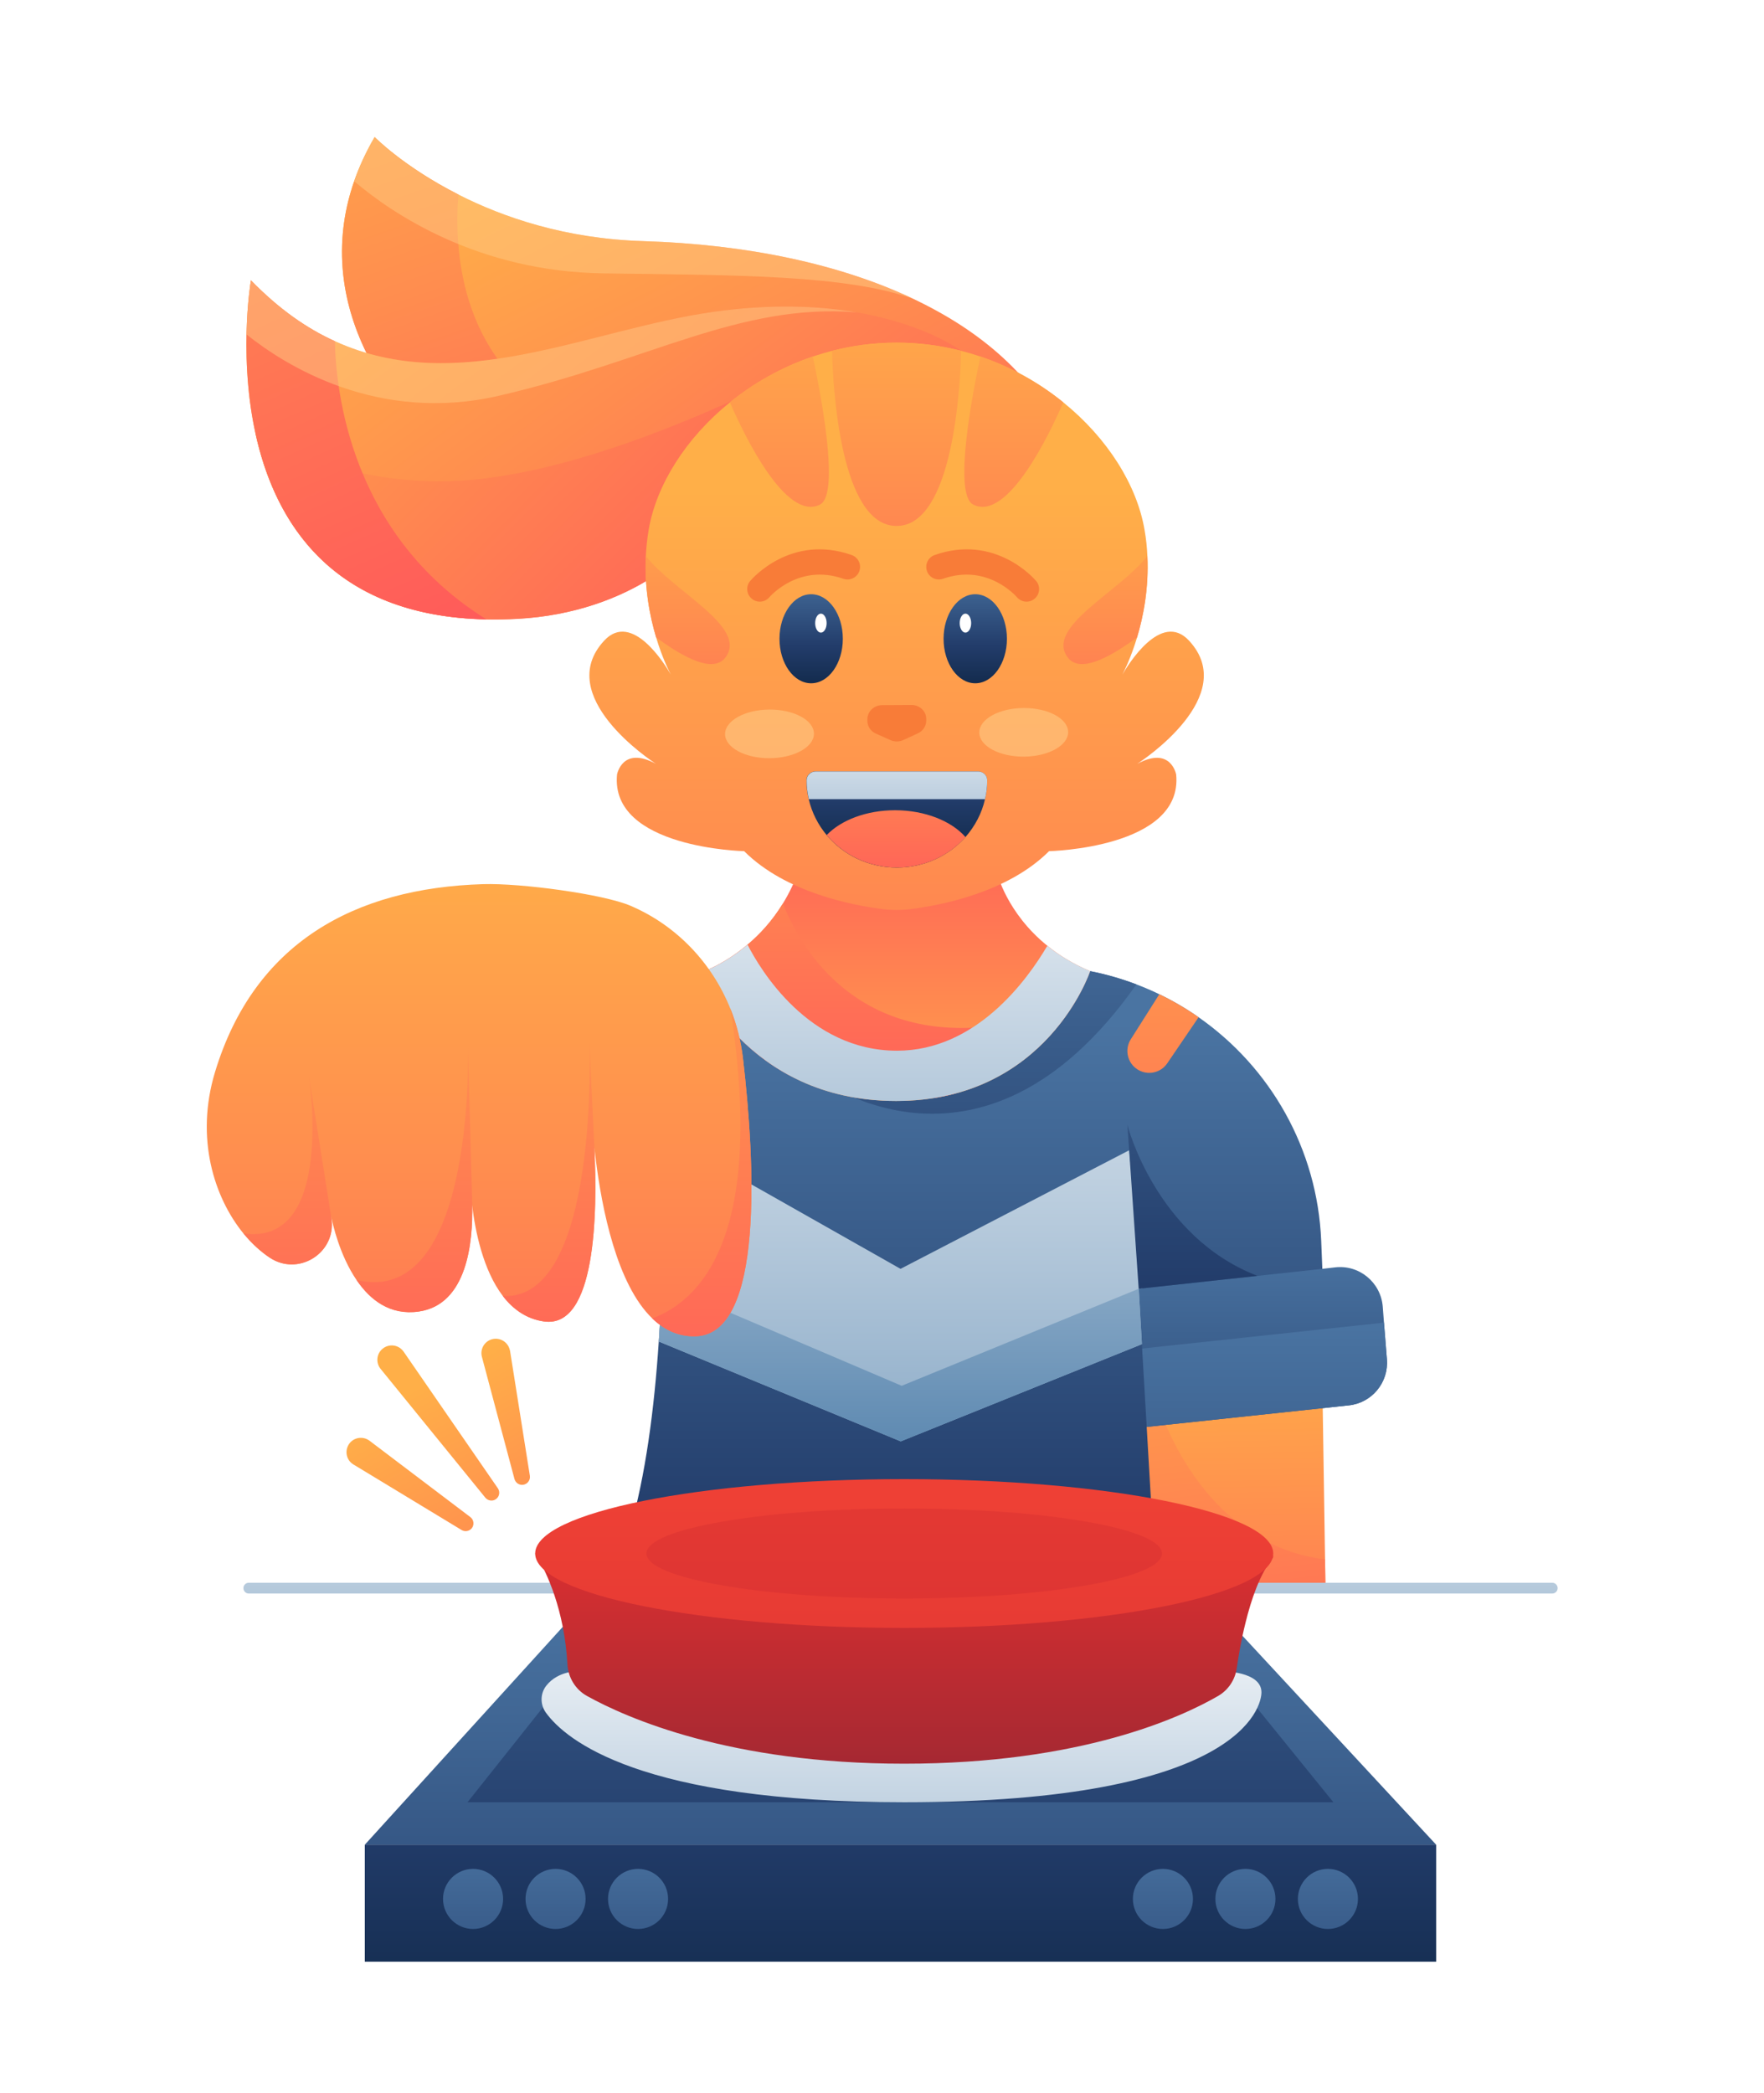 <svg width="3165" height="3755" viewBox="0 0 3165 3755" fill="none" xmlns="http://www.w3.org/2000/svg">
<g filter="url(#filter0_d_204_403)">
<path d="M2378.16 2844.24H1992.1L1929.11 2497.4L1997.98 2493.87L2372.57 2474.93L2377.42 2792.85L2378.16 2844.24Z" fill="url(#paint0_linear_204_403)"/>
<path d="M2378.16 2844.24H1992.1L1929.11 2497.25L1997.98 2493.73L2077.42 2512.52C2077.42 2512.52 2149.52 2764.65 2377.42 2792.7L2378.16 2844.24Z" fill="url(#paint1_linear_204_403)"/>
<path d="M2419.86 2516.34L2033.95 2557.46L1991.96 2432.35L1949.96 2307.09L2284.32 2183.89L2372.43 2271.41L2395.34 2268.76C2438.65 2263.62 2477.42 2295.64 2480.95 2339.1L2483.15 2368.03L2488.43 2433.96C2491.66 2475.37 2461.27 2512.08 2419.86 2516.34Z" fill="url(#paint2_linear_204_403)"/>
<path d="M2419.86 2516.34L2033.95 2557.46L1991.96 2432.35C1993.72 2424.56 1994.75 2420.01 1994.75 2420.01C1997.83 2420.01 2319.42 2385.5 2483.15 2367.88L2488.44 2433.81C2491.67 2475.37 2461.27 2512.08 2419.86 2516.34Z" fill="url(#paint3_linear_204_403)"/>
<path d="M2049.67 2306.35L2043.06 2307.09L2048.78 2406.5L2068.17 2739.4H1130.13C1158.18 2642.77 1173.89 2523.24 1181.97 2401.8C1190.63 2271.11 1190.48 2138.22 1187.55 2028.97C1183.44 1882.42 1174.33 1778.16 1174.33 1778.16L1247.75 1743.5L1765.96 1738.95L1956.13 1737.34C1984.76 1743.06 2012.51 1750.99 2039.09 1761.12C2053.04 1766.41 2066.85 1772.28 2080.06 1778.75C2104.73 1790.64 2128.37 1804.44 2150.55 1820.01C2279.33 1909.88 2363.76 2056.43 2370.52 2221.04L2372.57 2271.41L2256.13 2284.03L2049.67 2306.35Z" fill="url(#paint4_linear_204_403)"/>
<path d="M2038.95 1761.12C1755.83 2162.89 1455.39 1920.89 1455.39 1920.89L1765.96 1738.95L1956.13 1737.34C1984.61 1742.92 2012.37 1750.99 2038.95 1761.12Z" fill="url(#paint5_linear_204_403)"/>
<path d="M2043.06 2307.09L2048.79 2406.5L1616.04 2580.95L1181.97 2401.8C1184.32 2367.15 1185.93 2332.2 1187.11 2297.69C1190.34 2202.24 1189.75 2109.14 1187.55 2028.97L1615.74 2271.41L2026.03 2058.63L2049.67 2306.36L2043.06 2307.09Z" fill="url(#paint6_linear_204_403)"/>
<path d="M2048.93 2406.5L1616.18 2580.95L1182.11 2401.8C1184.46 2367.15 1186.08 2332.2 1187.25 2297.69L1617.8 2481.24L2043.2 2307.09L2048.93 2406.5Z" fill="url(#paint7_linear_204_403)"/>
<path d="M2784.91 2853.94H446.428C441.142 2853.94 436.736 2849.68 436.736 2844.24C436.736 2838.81 440.995 2834.55 446.428 2834.55H2785.06C2790.34 2834.55 2794.75 2838.81 2794.75 2844.24C2794.75 2849.68 2790.34 2853.94 2784.91 2853.94Z" fill="url(#paint8_linear_204_403)"/>
<path d="M1955.98 1737.34C1955.98 1737.34 1899.59 1907.23 1714.42 1956.87C1701.94 1960.24 1689.02 1963.03 1675.36 1965.09C1654.36 1968.47 1631.9 1970.23 1607.81 1970.23C1529.11 1970.23 1465.67 1951.14 1415.45 1923.83C1292.69 1857.6 1247.75 1743.5 1247.75 1743.5C1247.75 1743.5 1292.98 1730.58 1341.29 1689.76C1363.17 1671.4 1385.64 1647.17 1404.73 1615.9C1415.6 1598.13 1425.43 1578.16 1433.51 1555.54L1789.17 1561.86C1789.17 1561.86 1806.35 1632.93 1879.03 1691.67C1899.74 1708.55 1925.14 1724.41 1955.98 1737.34Z" fill="url(#paint9_linear_204_403)"/>
<path d="M1771.25 1836.9L1714.42 1956.72C1701.94 1960.1 1689.02 1962.89 1675.36 1964.94L1415.45 1923.83C1292.69 1857.6 1247.75 1743.5 1247.75 1743.5C1247.75 1743.5 1292.98 1730.58 1341.29 1689.76C1363.17 1671.4 1385.64 1647.18 1404.73 1615.9C1431.16 1683.74 1524.99 1861.86 1771.25 1836.9Z" fill="url(#paint10_linear_204_403)"/>
<path d="M2576.83 3304.6H654.506L1009.87 2913.55L1089.16 2913.41L2134.1 2909.59L2210.31 2909.29L2576.83 3304.6Z" fill="url(#paint11_linear_204_403)"/>
<path d="M2392.4 3228.39H838.795L1089.16 2913.41L2134.1 2909.59L2392.4 3228.39Z" fill="url(#paint12_linear_204_403)"/>
<path d="M1037.77 2993.29C1037.77 2993.29 1001.79 2991.97 980.351 3018.99C969.044 3033.23 968.897 3053.2 979.617 3067.88C1015.01 3116.49 1148.05 3228.38 1622.2 3228.38C2227.64 3228.38 2263.32 3056.28 2263.32 3031.17C2263.32 2993.43 2194.01 2993.43 2194.01 2993.43L1037.77 2993.29Z" fill="url(#paint13_linear_204_403)"/>
<path d="M2282.85 2791.08C2260.83 2818.84 2245.26 2863.48 2234.83 2905.92C2227.05 2936.9 2222.06 2966.71 2218.98 2987.85C2216.04 3008.71 2203.85 3027.06 2185.64 3037.63C2119.42 3075.96 1939.39 3159.22 1622.2 3159.22C1310.01 3159.22 1124.7 3077.43 1053.04 3037.63C1032.33 3026.03 1019.41 3004.59 1018.09 2980.95C1016.77 2956.43 1013.68 2933.96 1009.72 2913.7C993.273 2829.7 960.086 2782.27 960.086 2782.27C960.086 2782.27 2335.42 2725.3 2282.85 2791.08Z" fill="url(#paint14_linear_204_403)"/>
<path d="M1622.35 2915.61C1988.03 2915.61 2284.47 2855.85 2284.47 2782.13C2284.47 2708.41 1988.03 2648.65 1622.35 2648.65C1256.67 2648.65 960.232 2708.41 960.232 2782.13C960.232 2855.85 1256.67 2915.61 1622.35 2915.61Z" fill="url(#paint15_linear_204_403)"/>
<path d="M1622.35 2862.89C1877.81 2862.89 2084.91 2826.73 2084.91 2782.13C2084.91 2737.52 1877.81 2701.36 1622.35 2701.36C1366.89 2701.36 1159.79 2737.52 1159.79 2782.13C1159.79 2826.73 1366.89 2862.89 1622.35 2862.89Z" fill="url(#paint16_linear_204_403)"/>
<path d="M2576.83 3304.6H654.506V3514.43H2576.83V3304.6Z" fill="url(#paint17_linear_204_403)"/>
<path d="M848.778 3455.7C878.542 3455.7 902.67 3431.57 902.67 3401.81C902.67 3372.04 878.542 3347.92 848.778 3347.92C819.015 3347.92 794.887 3372.04 794.887 3401.81C794.887 3431.57 819.015 3455.7 848.778 3455.7Z" fill="url(#paint18_linear_204_403)"/>
<path d="M996.796 3455.7C1026.56 3455.7 1050.69 3431.57 1050.69 3401.81C1050.69 3372.04 1026.56 3347.92 996.796 3347.92C967.032 3347.92 942.904 3372.04 942.904 3401.81C942.904 3431.57 967.032 3455.7 996.796 3455.7Z" fill="url(#paint19_linear_204_403)"/>
<path d="M1144.82 3455.7C1174.58 3455.7 1198.71 3431.57 1198.71 3401.81C1198.71 3372.04 1174.58 3347.92 1144.82 3347.92C1115.05 3347.92 1090.92 3372.04 1090.92 3401.81C1090.92 3431.57 1115.05 3455.7 1144.82 3455.7Z" fill="url(#paint20_linear_204_403)"/>
<path d="M2086.52 3455.7C2116.29 3455.7 2140.41 3431.57 2140.41 3401.81C2140.41 3372.04 2116.29 3347.92 2086.52 3347.92C2056.76 3347.92 2032.63 3372.04 2032.63 3401.81C2032.63 3431.57 2056.76 3455.7 2086.52 3455.7Z" fill="url(#paint21_linear_204_403)"/>
<path d="M2234.54 3455.7C2264.3 3455.7 2288.43 3431.57 2288.43 3401.81C2288.43 3372.04 2264.3 3347.92 2234.54 3347.92C2204.78 3347.92 2180.65 3372.04 2180.65 3401.81C2180.65 3431.57 2204.78 3455.7 2234.54 3455.7Z" fill="url(#paint22_linear_204_403)"/>
<path d="M2382.56 3455.7C2412.32 3455.7 2436.45 3431.57 2436.45 3401.81C2436.45 3372.04 2412.32 3347.92 2382.56 3347.92C2352.8 3347.92 2328.67 3372.04 2328.67 3401.81C2328.67 3431.57 2352.8 3455.7 2382.56 3455.7Z" fill="url(#paint23_linear_204_403)"/>
<path d="M886.667 931.899L784.757 804.145L729.397 734.688C729.397 734.688 553.332 555.833 635.417 320.149C644.375 294.451 656.416 268.019 672.128 241C672.128 241 724.258 294.451 822.349 344.084C902.966 385.053 1014.57 423.38 1153.77 427.638C1340.71 433.365 1506.79 468.901 1637.48 530.575C1668.46 545.26 1697.68 561.413 1724.56 578.887C1833.81 650.253 1906.94 745.114 1931.46 859.945C1987.11 1122.21 886.667 931.899 886.667 931.899Z" fill="url(#paint24_linear_204_403)"/>
<path d="M1006.64 737.331L784.757 803.998L729.397 734.688C729.397 734.688 512.656 514.57 672.275 241C672.275 241 724.404 294.304 822.496 344.084C815.007 433.512 820.881 637.771 1006.64 737.331Z" fill="url(#paint25_linear_204_403)"/>
<path d="M1724.55 624.556L1379.77 844.674L1276.98 910.313C1260.38 978.595 1131.01 1094.16 928.663 1105.17C909.28 1106.2 890.63 1106.5 872.716 1106.2C594.888 1100.62 492.684 930.578 458.176 771.693C444.079 707.082 441.289 644.086 442.317 595.04C443.492 536.89 450.247 497.977 450.247 497.977C500.027 549.225 550.247 584.321 600.908 607.228C823.082 708.11 1053.19 586.964 1279.18 554.658C1383.58 539.827 1469.34 543.792 1536.89 555.392C1662.59 576.978 1724.55 624.556 1724.55 624.556Z" fill="url(#paint26_linear_204_403)"/>
<path d="M1472.87 634.836L1379.77 844.822L1276.98 910.461C1260.38 978.743 1131.01 1094.31 928.664 1105.32C909.281 1106.35 890.632 1106.64 872.717 1106.35C594.889 1100.62 492.686 930.579 458.178 771.694C532.627 813.838 675.359 874.338 858.767 854.661C1132.92 825.439 1472.87 634.836 1472.87 634.836Z" fill="url(#paint27_linear_204_403)"/>
<path d="M872.716 1106.2C347.603 1095.63 450.247 497.977 450.247 497.977C500.027 549.225 550.248 584.321 600.909 607.228C602.377 692.838 627.781 953.926 872.716 1106.2Z" fill="url(#paint28_linear_204_403)"/>
<path opacity="0.5" d="M1536.89 555.392C1326.9 538.505 1163.32 643.205 895.182 705.026C678.294 755.1 512.654 651.281 442.316 595.04C443.491 536.89 450.246 497.977 450.246 497.977C500.026 549.225 550.246 584.321 600.907 607.228C823.082 708.11 1053.19 586.964 1279.18 554.658C1383.58 539.827 1469.49 543.792 1536.89 555.392Z" fill="#FFCA83"/>
<path d="M2040.27 1365.53C2049.23 1359.8 2225.44 1243.65 2133.37 1144.38C2083 1090.05 2023.09 1189.17 2013.84 1205.18C2017.51 1198.13 2029.4 1174.19 2040.12 1138.66C2051.43 1100.92 2061.42 1050.11 2058.63 992.546C2058.04 977.421 2056.42 961.855 2053.63 945.996C2039.98 865.086 1986.82 780.797 1907.82 716.92C1865.09 682.265 1814.87 653.631 1759.07 634.688C1747.76 630.87 1736.3 627.493 1724.56 624.409C1687.7 615.011 1648.93 609.725 1608.7 609.725C1568.46 609.725 1529.7 615.011 1492.84 624.409C1481.09 627.493 1469.64 630.87 1458.33 634.688C1402.68 653.631 1352.31 682.265 1309.58 716.92C1230.58 780.797 1177.42 865.086 1163.76 945.996C1161.12 961.855 1159.5 977.421 1158.77 992.546C1155.98 1050.11 1165.96 1100.92 1177.27 1138.66C1187.84 1174.19 1199.88 1198.13 1203.56 1205.18C1194.45 1189.17 1134.39 1090.05 1084.03 1144.38C991.954 1243.65 1168.17 1359.8 1177.12 1365.53C1116.48 1332.34 1107.08 1384.62 1107.08 1384.62C1094.45 1516.92 1335.13 1522.06 1335.13 1522.06C1410.02 1596.95 1531.6 1619.57 1583.73 1626.03C1600.33 1628.08 1617.07 1628.08 1633.66 1626.03C1685.79 1619.57 1807.38 1596.95 1882.27 1522.06C1882.27 1522.06 2122.94 1516.78 2110.31 1384.62C2110.31 1384.62 2100.92 1332.49 2040.27 1365.53Z" fill="url(#paint29_linear_204_403)"/>
<path d="M1302.23 1173.75C1276.98 1209.29 1208.4 1160.98 1177.27 1138.66C1165.96 1100.92 1155.98 1050.11 1158.77 992.546C1209.28 1057.16 1341.15 1119.27 1302.23 1173.75Z" fill="url(#paint30_linear_204_403)"/>
<path d="M1471.4 900.181C1410.16 931.458 1335.42 776.245 1309.58 716.92C1352.31 682.265 1402.53 653.63 1458.33 634.688C1470.52 691.075 1508.4 881.238 1471.4 900.181Z" fill="url(#paint31_linear_204_403)"/>
<path d="M1915.16 1173.75C1940.42 1209.29 2008.99 1160.98 2040.12 1138.66C2051.43 1100.92 2061.41 1050.11 2058.62 992.546C2008.11 1057.16 1876.24 1119.27 1915.16 1173.75Z" fill="url(#paint32_linear_204_403)"/>
<path d="M1608.7 609.872C1568.46 609.872 1529.7 615.158 1492.84 624.556C1494.45 688.287 1507.38 938.655 1608.7 938.655C1710.02 938.655 1722.94 688.287 1724.56 624.556C1687.7 615.158 1648.93 609.872 1608.7 609.872Z" fill="url(#paint33_linear_204_403)"/>
<path d="M1746 900.181C1807.23 931.458 1881.97 776.245 1907.82 716.92C1865.09 682.265 1814.87 653.63 1759.07 634.688C1746.88 691.075 1708.99 881.238 1746 900.181Z" fill="url(#paint34_linear_204_403)"/>
<path d="M1635.28 1259.8L1608.99 1259.95L1582.71 1260.09C1568.02 1260.24 1556.13 1271.55 1556.27 1285.5V1288.58C1556.27 1298.27 1562.3 1307.08 1571.55 1311.2L1597.98 1322.94C1605.17 1326.03 1613.4 1326.03 1620.45 1322.8L1646.73 1310.76C1655.98 1306.5 1661.86 1297.69 1661.86 1287.85V1284.76C1661.86 1270.81 1649.96 1259.65 1635.28 1259.8Z" fill="#F87C38"/>
<g opacity="0.6">
<path d="M1380.92 1355.27C1424.96 1355.01 1460.54 1335.27 1460.4 1311.18C1460.26 1287.1 1424.44 1267.78 1380.41 1268.04C1336.37 1268.3 1300.79 1288.04 1300.93 1312.13C1301.07 1336.22 1336.89 1355.53 1380.92 1355.27Z" fill="#FFCA83"/>
<path d="M1837.03 1352.48C1881.06 1352.22 1916.65 1332.48 1916.5 1308.39C1916.36 1284.31 1880.55 1264.99 1836.51 1265.25C1792.47 1265.51 1756.89 1285.25 1757.03 1309.34C1757.18 1333.43 1792.99 1352.74 1837.03 1352.48Z" fill="#FFCA83"/>
</g>
<path d="M1755.1 1379.19C1764.06 1379.19 1771.25 1386.24 1771.25 1394.9C1771.25 1406.65 1769.93 1417.95 1767.29 1428.82C1761.56 1454.37 1749.08 1477.57 1732.19 1496.81C1702.38 1530.29 1658.48 1551.43 1609.14 1551.43C1558.33 1551.43 1512.81 1528.82 1483.14 1493.14C1467.73 1474.64 1456.57 1452.76 1450.99 1428.67C1448.34 1417.81 1447.02 1406.35 1447.02 1394.75C1447.02 1386.09 1454.22 1379.04 1463.17 1379.04H1755.1V1379.19Z" fill="url(#paint35_linear_204_403)"/>
<path d="M1755.1 1379.19C1764.06 1379.19 1771.25 1386.24 1771.25 1394.9C1771.25 1406.65 1769.93 1417.95 1767.29 1428.82H1451.28C1448.64 1417.95 1447.31 1406.5 1447.31 1394.9C1447.31 1386.24 1454.51 1379.19 1463.47 1379.19H1755.1Z" fill="url(#paint36_linear_204_403)"/>
<path d="M1732.34 1496.81C1702.53 1530.29 1658.62 1551.43 1609.28 1551.43C1558.48 1551.43 1512.96 1528.82 1483.29 1493.14C1508.99 1466.41 1554.37 1448.64 1606.2 1448.64C1660.09 1448.79 1707.23 1468.17 1732.34 1496.81Z" fill="url(#paint37_linear_204_403)"/>
<path d="M1455.39 1220.89C1486.78 1220.89 1512.22 1185.12 1512.22 1141C1512.22 1096.89 1486.78 1061.12 1455.39 1061.12C1424.01 1061.12 1398.56 1096.89 1398.56 1141C1398.56 1185.12 1424.01 1220.89 1455.39 1220.89Z" fill="url(#paint38_linear_204_403)"/>
<path d="M1472.86 1129.99C1478.54 1129.99 1483.14 1122.37 1483.14 1112.96C1483.14 1103.55 1478.54 1095.92 1472.86 1095.92C1467.19 1095.92 1462.59 1103.55 1462.59 1112.96C1462.59 1122.37 1467.19 1129.99 1472.86 1129.99Z" fill="white"/>
<path d="M1363.18 1074.48C1358.04 1074.48 1352.9 1072.72 1348.64 1069.05C1339.24 1060.97 1337.92 1046.88 1346 1037.33C1348.93 1033.81 1419.12 952.456 1528.08 990.783C1539.83 994.894 1546 1007.82 1541.88 1019.56C1537.77 1031.31 1524.85 1037.48 1513.1 1033.37C1433.95 1005.61 1382.56 1064.06 1380.36 1066.55C1375.8 1071.84 1369.49 1074.48 1363.18 1074.48Z" fill="#F87C38"/>
<path d="M1749.81 1220.89C1781.2 1220.89 1806.64 1185.12 1806.64 1141C1806.64 1096.89 1781.2 1061.12 1749.81 1061.12C1718.43 1061.12 1692.98 1096.89 1692.98 1141C1692.98 1185.12 1718.43 1220.89 1749.81 1220.89Z" fill="url(#paint39_linear_204_403)"/>
<path d="M1732.19 1129.99C1737.87 1129.99 1742.47 1122.37 1742.47 1112.96C1742.47 1103.55 1737.87 1095.92 1732.19 1095.92C1726.51 1095.92 1721.91 1103.55 1721.91 1112.96C1721.91 1122.37 1726.51 1129.99 1732.19 1129.99Z" fill="white"/>
<path d="M1841.88 1074.48C1847.02 1074.48 1852.16 1072.72 1856.42 1069.05C1865.82 1060.97 1867.14 1046.88 1859.07 1037.33C1856.13 1033.81 1785.94 952.456 1676.98 990.783C1665.23 994.894 1659.06 1007.82 1663.18 1019.56C1667.29 1031.31 1680.21 1037.48 1691.96 1033.37C1771.11 1005.61 1822.5 1064.06 1824.7 1066.55C1829.26 1071.84 1835.57 1074.48 1841.88 1074.48Z" fill="#F87C38"/>
<path opacity="0.5" d="M1637.48 530.722C1516.62 488.431 1326.46 488.725 1083.29 485.494C857.15 482.411 703.405 378.005 635.416 320.149C644.373 294.451 656.415 268.019 672.127 241C672.127 241 724.256 294.451 822.348 344.084C902.965 385.054 1014.57 423.38 1153.77 427.638C1340.85 433.365 1506.79 468.901 1637.48 530.722Z" fill="#FFCA83"/>
<path d="M1955.98 1737.33C1955.98 1737.33 1878.74 1970.23 1607.81 1970.23C1336.89 1970.23 1247.75 1743.5 1247.75 1743.5C1247.75 1743.5 1292.98 1730.58 1341.29 1689.9C1363.76 1733.96 1450.54 1880.07 1609.43 1880.07C1751.43 1880.07 1843.06 1753.19 1879.03 1691.96C1899.74 1708.55 1925.14 1724.41 1955.98 1737.33Z" fill="url(#paint40_linear_204_403)"/>
<path d="M2256.13 2284.03L2043.06 2307.09L2022.79 2013.25C2022.79 2013.25 2073.89 2213.84 2256.13 2284.03Z" fill="url(#paint41_linear_204_403)"/>
<path d="M2150.55 1820.01L2094.31 1902.68C2082.56 1920.01 2059.21 1925 2041.44 1913.99C2022.79 1902.54 2017.21 1878.01 2028.81 1859.66L2080.06 1778.75C2104.73 1790.64 2128.23 1804.44 2150.55 1820.01Z" fill="url(#paint42_linear_204_403)"/>
<path d="M663.022 2579.78L843.933 2716.78C850.101 2721.48 851.275 2730.29 846.723 2736.46C842.318 2742.19 834.241 2743.65 828.221 2739.98L634.094 2622.36C621.906 2615.02 618.088 2599.16 625.43 2586.97C632.772 2574.78 648.631 2570.97 660.819 2578.31C661.553 2578.75 662.288 2579.34 663.022 2579.78Z" fill="url(#paint43_linear_204_403)"/>
<path d="M915.151 2418.54L950.687 2642.62C951.862 2650.26 946.722 2657.46 938.94 2658.78C931.744 2659.95 924.99 2655.4 923.081 2648.5L864.637 2429.26C860.966 2415.46 869.189 2401.36 882.845 2397.69C896.649 2394.02 910.746 2402.24 914.417 2415.9C914.711 2416.78 915.004 2417.66 915.151 2418.54Z" fill="url(#paint44_linear_204_403)"/>
<path d="M724.11 2419.86L893.273 2665.09C897.679 2671.55 896.063 2680.22 889.749 2684.62C883.729 2688.88 875.505 2687.56 870.806 2681.98L682.847 2450.85C673.889 2439.83 675.504 2423.53 686.665 2414.58C697.678 2405.62 713.977 2407.23 722.935 2418.39C723.375 2418.83 723.816 2419.42 724.11 2419.86Z" fill="url(#paint45_linear_204_403)"/>
<path d="M1247.75 2392.4C1217.21 2393.14 1191.66 2380.95 1170.22 2360.25C1107.08 2299.45 1079.91 2165.24 1068.46 2071.4L1066.4 2053.49C1072.28 2173.31 1068.9 2378.6 976.24 2365.83C944.668 2361.42 920.586 2343.95 902.231 2320.16C866.841 2274.05 852.744 2204.15 847.018 2157.01C848.633 2223.83 838.06 2335.58 751.276 2348.06C699.88 2355.4 664.05 2327.35 639.821 2291.67C609.278 2247.03 596.796 2190.49 594.153 2177.13C594.447 2179.19 594.74 2181.1 595.034 2183.01C595.328 2184.91 595.475 2186.68 595.475 2188.59C598.265 2246.15 533.653 2284.18 484.167 2251.58C467.721 2240.72 451.715 2226.03 437.03 2208.26C384.02 2143.5 349.952 2036.6 385.782 1918.39C455.973 1686.53 636.15 1588.14 866.988 1581.24C934.243 1579.19 1082.41 1599.01 1131.6 1620.15C1214.42 1655.69 1277.71 1723.09 1310.46 1804.74C1321.76 1833.08 1329.4 1863.03 1333.07 1894.02C1354.36 2076.98 1372.13 2389.47 1247.75 2392.4Z" fill="url(#paint46_linear_204_403)"/>
<path d="M484.166 2251.29C467.72 2240.42 451.714 2225.74 437.029 2207.97C593.565 2229.85 558.763 1957.16 554.21 1925.3L593.565 2174.05L593.711 2174.78L595.327 2188.29C598.264 2245.86 533.506 2283.89 484.166 2251.29Z" fill="url(#paint47_linear_204_403)"/>
<path d="M751.421 2347.91C700.026 2355.25 664.196 2327.21 639.967 2291.52C847.75 2340.57 840.261 1901.95 839.674 1874.05L847.31 2156.87C848.778 2223.83 838.206 2335.58 751.421 2347.91Z" fill="url(#paint48_linear_204_403)"/>
<path d="M976.24 2365.83C944.668 2361.42 920.586 2343.95 902.23 2320.16C1076.09 2329.41 1057.44 1865.24 1057.44 1865.24L1066.4 2053.49C1072.28 2173.31 1068.9 2378.75 976.24 2365.83Z" fill="url(#paint49_linear_204_403)"/>
<path d="M1247.75 2392.4C1217.21 2393.14 1191.66 2380.95 1170.22 2360.24C1256.42 2328.67 1373.75 2213.11 1310.46 1804.29C1321.76 1832.64 1329.4 1862.59 1333.07 1893.58C1354.36 2076.98 1372.13 2389.47 1247.75 2392.4Z" fill="url(#paint50_linear_204_403)"/>
</g>
<defs>
<filter id="filter0_d_204_403" x="366.032" y="241" width="2433.69" height="3283.37" filterUnits="userSpaceOnUse" color-interpolation-filters="sRGB">
<feFlood flood-opacity="0" result="BackgroundImageFix"/>
<feColorMatrix in="SourceAlpha" type="matrix" values="0 0 0 0 0 0 0 0 0 0 0 0 0 0 0 0 0 0 127 0" result="hardAlpha"/>
<feOffset dy="4.968"/>
<feGaussianBlur stdDeviation="2.484"/>
<feComposite in2="hardAlpha" operator="out"/>
<feColorMatrix type="matrix" values="0 0 0 0 0 0 0 0 0 0 0 0 0 0 0 0 0 0 0.25 0"/>
<feBlend mode="normal" in2="BackgroundImageFix" result="effect1_dropShadow_204_403"/>
<feBlend mode="normal" in="SourceGraphic" in2="effect1_dropShadow_204_403" result="shape"/>
</filter>
<linearGradient id="paint0_linear_204_403" x1="2168.97" y1="3601.76" x2="2149.28" y2="2392.71" gradientUnits="userSpaceOnUse">
<stop stop-color="#FF2A64"/>
<stop offset="0.081" stop-color="#FF3662"/>
<stop offset="0.713" stop-color="#FF8D4F"/>
<stop offset="1" stop-color="#FFAF48"/>
</linearGradient>
<linearGradient id="paint1_linear_204_403" x1="2271.9" y1="3713.2" x2="2102.55" y2="2189.08" gradientUnits="userSpaceOnUse">
<stop stop-color="#FF2A64"/>
<stop offset="0.081" stop-color="#FF3662"/>
<stop offset="0.713" stop-color="#FF8D4F"/>
<stop offset="1" stop-color="#FFAF48"/>
</linearGradient>
<linearGradient id="paint2_linear_204_403" x1="2219.37" y1="3260.23" x2="2219.37" y2="2223.66" gradientUnits="userSpaceOnUse">
<stop stop-color="#03192E"/>
<stop offset="0.5" stop-color="#223C6A"/>
<stop offset="1" stop-color="#4A74A2"/>
</linearGradient>
<linearGradient id="paint3_linear_204_403" x1="2240.37" y1="3917.43" x2="2240.37" y2="2361.84" gradientUnits="userSpaceOnUse">
<stop stop-color="#03192E"/>
<stop offset="0.5" stop-color="#223C6A"/>
<stop offset="1" stop-color="#4A74A2"/>
</linearGradient>
<linearGradient id="paint4_linear_204_403" x1="1751.35" y1="3669.81" x2="1751.35" y2="1830.62" gradientUnits="userSpaceOnUse">
<stop stop-color="#03192E"/>
<stop offset="0.5" stop-color="#223C6A"/>
<stop offset="1" stop-color="#4A74A2"/>
</linearGradient>
<linearGradient id="paint5_linear_204_403" x1="1747.13" y1="3063.32" x2="1747.13" y2="1543.08" gradientUnits="userSpaceOnUse">
<stop stop-color="#03192E"/>
<stop offset="0.5" stop-color="#223C6A"/>
<stop offset="1" stop-color="#4A74A2"/>
</linearGradient>
<linearGradient id="paint6_linear_204_403" x1="1615.79" y1="3468.96" x2="1615.79" y2="1446.11" gradientUnits="userSpaceOnUse">
<stop stop-color="#386E9F"/>
<stop offset="1" stop-color="white"/>
</linearGradient>
<linearGradient id="paint7_linear_204_403" x1="1615.4" y1="2856.35" x2="1615.4" y2="1437.08" gradientUnits="userSpaceOnUse">
<stop stop-color="#386E9F"/>
<stop offset="1" stop-color="white"/>
</linearGradient>
<linearGradient id="paint8_linear_204_403" x1="1615.66" y1="3676.72" x2="1615.66" y2="2349.37" gradientUnits="userSpaceOnUse">
<stop stop-color="#386E9F"/>
<stop offset="1" stop-color="white"/>
</linearGradient>
<linearGradient id="paint9_linear_204_403" x1="1601.84" y1="1054.35" x2="1601.84" y2="2134.59" gradientUnits="userSpaceOnUse">
<stop stop-color="#FF2A64"/>
<stop offset="0.081" stop-color="#FF3662"/>
<stop offset="0.713" stop-color="#FF8D4F"/>
<stop offset="1" stop-color="#FFAF48"/>
</linearGradient>
<linearGradient id="paint10_linear_204_403" x1="1509.48" y1="2569.04" x2="1509.48" y2="1031.31" gradientUnits="userSpaceOnUse">
<stop stop-color="#FF2A64"/>
<stop offset="0.081" stop-color="#FF3662"/>
<stop offset="0.713" stop-color="#FF8D4F"/>
<stop offset="1" stop-color="#FFAF48"/>
</linearGradient>
<linearGradient id="paint11_linear_204_403" x1="1615.66" y1="4601.22" x2="1615.66" y2="2861.86" gradientUnits="userSpaceOnUse">
<stop stop-color="#03192E"/>
<stop offset="0.5" stop-color="#223C6A"/>
<stop offset="1" stop-color="#4A74A2"/>
</linearGradient>
<linearGradient id="paint12_linear_204_403" x1="1615.66" y1="4329.47" x2="1615.66" y2="2406.62" gradientUnits="userSpaceOnUse">
<stop stop-color="#03192E"/>
<stop offset="0.5" stop-color="#223C6A"/>
<stop offset="1" stop-color="#4A74A2"/>
</linearGradient>
<linearGradient id="paint13_linear_204_403" x1="1617.61" y1="4162.1" x2="1617.61" y2="2826.55" gradientUnits="userSpaceOnUse">
<stop stop-color="#386E9F"/>
<stop offset="1" stop-color="white"/>
</linearGradient>
<linearGradient id="paint14_linear_204_403" x1="1622.28" y1="3169.65" x2="1622.28" y2="2458.62" gradientUnits="userSpaceOnUse">
<stop stop-color="#A42832"/>
<stop offset="0.506" stop-color="#D62F31"/>
<stop offset="1" stop-color="#EE4035"/>
</linearGradient>
<linearGradient id="paint15_linear_204_403" x1="1622.31" y1="4211.32" x2="1622.31" y2="2686.48" gradientUnits="userSpaceOnUse">
<stop stop-color="#A42832"/>
<stop offset="0.506" stop-color="#D62F31"/>
<stop offset="1" stop-color="#EE4035"/>
</linearGradient>
<linearGradient id="paint16_linear_204_403" x1="1622.31" y1="3990.66" x2="1622.31" y2="2339.64" gradientUnits="userSpaceOnUse">
<stop stop-color="#A42832"/>
<stop offset="0.506" stop-color="#D62F31"/>
<stop offset="1" stop-color="#EE4035"/>
</linearGradient>
<linearGradient id="paint17_linear_204_403" x1="1615.67" y1="3956.31" x2="1615.67" y2="2590.66" gradientUnits="userSpaceOnUse">
<stop stop-color="#03192E"/>
<stop offset="0.5" stop-color="#223C6A"/>
<stop offset="1" stop-color="#4A74A2"/>
</linearGradient>
<linearGradient id="paint18_linear_204_403" x1="848.764" y1="4110.9" x2="848.764" y2="3280.3" gradientUnits="userSpaceOnUse">
<stop stop-color="#03192E"/>
<stop offset="0.5" stop-color="#223C6A"/>
<stop offset="1" stop-color="#4A74A2"/>
</linearGradient>
<linearGradient id="paint19_linear_204_403" x1="996.752" y1="4110.9" x2="996.752" y2="3280.3" gradientUnits="userSpaceOnUse">
<stop stop-color="#03192E"/>
<stop offset="0.5" stop-color="#223C6A"/>
<stop offset="1" stop-color="#4A74A2"/>
</linearGradient>
<linearGradient id="paint20_linear_204_403" x1="1144.74" y1="4110.9" x2="1144.74" y2="3280.3" gradientUnits="userSpaceOnUse">
<stop stop-color="#03192E"/>
<stop offset="0.5" stop-color="#223C6A"/>
<stop offset="1" stop-color="#4A74A2"/>
</linearGradient>
<linearGradient id="paint21_linear_204_403" x1="2086.58" y1="4110.9" x2="2086.58" y2="3280.3" gradientUnits="userSpaceOnUse">
<stop stop-color="#03192E"/>
<stop offset="0.5" stop-color="#223C6A"/>
<stop offset="1" stop-color="#4A74A2"/>
</linearGradient>
<linearGradient id="paint22_linear_204_403" x1="2234.57" y1="4110.9" x2="2234.57" y2="3280.3" gradientUnits="userSpaceOnUse">
<stop stop-color="#03192E"/>
<stop offset="0.5" stop-color="#223C6A"/>
<stop offset="1" stop-color="#4A74A2"/>
</linearGradient>
<linearGradient id="paint23_linear_204_403" x1="2382.56" y1="4110.9" x2="2382.56" y2="3280.3" gradientUnits="userSpaceOnUse">
<stop stop-color="#03192E"/>
<stop offset="0.5" stop-color="#223C6A"/>
<stop offset="1" stop-color="#4A74A2"/>
</linearGradient>
<linearGradient id="paint24_linear_204_403" x1="1862.78" y1="1855.63" x2="1031.8" y2="209.434" gradientUnits="userSpaceOnUse">
<stop stop-color="#FF2A64"/>
<stop offset="0.081" stop-color="#FF3662"/>
<stop offset="0.713" stop-color="#FF8D4F"/>
<stop offset="1" stop-color="#FFAF48"/>
</linearGradient>
<linearGradient id="paint25_linear_204_403" x1="1217.13" y1="1804.8" x2="590.944" y2="-10.751" gradientUnits="userSpaceOnUse">
<stop stop-color="#FF2A64"/>
<stop offset="0.081" stop-color="#FF3662"/>
<stop offset="0.713" stop-color="#FF8D4F"/>
<stop offset="1" stop-color="#FFAF48"/>
</linearGradient>
<linearGradient id="paint26_linear_204_403" x1="1905.14" y1="1822.52" x2="739.408" y2="266.903" gradientUnits="userSpaceOnUse">
<stop stop-color="#FF2A64"/>
<stop offset="0.081" stop-color="#FF3662"/>
<stop offset="0.713" stop-color="#FF8D4F"/>
<stop offset="1" stop-color="#FFAF48"/>
</linearGradient>
<linearGradient id="paint27_linear_204_403" x1="1902.37" y1="1692.08" x2="437.327" y2="230.977" gradientUnits="userSpaceOnUse">
<stop stop-color="#FF2A64"/>
<stop offset="0.081" stop-color="#FF3662"/>
<stop offset="0.713" stop-color="#FF8D4F"/>
<stop offset="1" stop-color="#FFAF48"/>
</linearGradient>
<linearGradient id="paint28_linear_204_403" x1="1163.71" y1="2078.78" x2="-5.96" y2="-563.808" gradientUnits="userSpaceOnUse">
<stop stop-color="#FF2A64"/>
<stop offset="0.081" stop-color="#FF3662"/>
<stop offset="0.713" stop-color="#FF8D4F"/>
<stop offset="1" stop-color="#FFAF48"/>
</linearGradient>
<linearGradient id="paint29_linear_204_403" x1="1608.7" y1="3197.22" x2="1608.7" y2="872.474" gradientUnits="userSpaceOnUse">
<stop stop-color="#FF2A64"/>
<stop offset="0.081" stop-color="#FF3662"/>
<stop offset="0.713" stop-color="#FF8D4F"/>
<stop offset="1" stop-color="#FFAF48"/>
</linearGradient>
<linearGradient id="paint30_linear_204_403" x1="1233.82" y1="1818.82" x2="1233.82" y2="834.181" gradientUnits="userSpaceOnUse">
<stop stop-color="#FF2A64"/>
<stop offset="0.081" stop-color="#FF3662"/>
<stop offset="0.713" stop-color="#FF8D4F"/>
<stop offset="1" stop-color="#FFAF48"/>
</linearGradient>
<linearGradient id="paint31_linear_204_403" x1="1398.42" y1="1855.58" x2="1398.42" y2="494.716" gradientUnits="userSpaceOnUse">
<stop stop-color="#FF2A64"/>
<stop offset="0.081" stop-color="#FF3662"/>
<stop offset="0.713" stop-color="#FF8D4F"/>
<stop offset="1" stop-color="#FFAF48"/>
</linearGradient>
<linearGradient id="paint32_linear_204_403" x1="1983.58" y1="1818.82" x2="1983.58" y2="834.181" gradientUnits="userSpaceOnUse">
<stop stop-color="#FF2A64"/>
<stop offset="0.081" stop-color="#FF3662"/>
<stop offset="0.713" stop-color="#FF8D4F"/>
<stop offset="1" stop-color="#FFAF48"/>
</linearGradient>
<linearGradient id="paint33_linear_204_403" x1="1608.7" y1="1855.58" x2="1608.7" y2="494.717" gradientUnits="userSpaceOnUse">
<stop stop-color="#FF2A64"/>
<stop offset="0.081" stop-color="#FF3662"/>
<stop offset="0.713" stop-color="#FF8D4F"/>
<stop offset="1" stop-color="#FFAF48"/>
</linearGradient>
<linearGradient id="paint34_linear_204_403" x1="1818.99" y1="1855.58" x2="1818.99" y2="494.716" gradientUnits="userSpaceOnUse">
<stop stop-color="#FF2A64"/>
<stop offset="0.081" stop-color="#FF3662"/>
<stop offset="0.713" stop-color="#FF8D4F"/>
<stop offset="1" stop-color="#FFAF48"/>
</linearGradient>
<linearGradient id="paint35_linear_204_403" x1="1609.32" y1="1612.06" x2="1609.32" y2="1249.66" gradientUnits="userSpaceOnUse">
<stop stop-color="#03192E"/>
<stop offset="0.5" stop-color="#223C6A"/>
<stop offset="1" stop-color="#4A74A2"/>
</linearGradient>
<linearGradient id="paint36_linear_204_403" x1="1609.32" y1="1842.45" x2="1609.32" y2="1220.19" gradientUnits="userSpaceOnUse">
<stop stop-color="#386E9F"/>
<stop offset="1" stop-color="white"/>
</linearGradient>
<linearGradient id="paint37_linear_204_403" x1="1607.8" y1="1850.33" x2="1607.8" y2="1155.09" gradientUnits="userSpaceOnUse">
<stop stop-color="#FF2A64"/>
<stop offset="0.081" stop-color="#FF3662"/>
<stop offset="0.713" stop-color="#FF8D4F"/>
<stop offset="1" stop-color="#FFAF48"/>
</linearGradient>
<linearGradient id="paint38_linear_204_403" x1="1455.32" y1="1295.03" x2="1455.32" y2="1015.3" gradientUnits="userSpaceOnUse">
<stop stop-color="#03192E"/>
<stop offset="0.5" stop-color="#223C6A"/>
<stop offset="1" stop-color="#4A74A2"/>
</linearGradient>
<linearGradient id="paint39_linear_204_403" x1="1749.75" y1="1295.03" x2="1749.75" y2="1015.3" gradientUnits="userSpaceOnUse">
<stop stop-color="#03192E"/>
<stop offset="0.5" stop-color="#223C6A"/>
<stop offset="1" stop-color="#4A74A2"/>
</linearGradient>
<linearGradient id="paint40_linear_204_403" x1="1601.84" y1="3052.55" x2="1601.84" y2="1327.2" gradientUnits="userSpaceOnUse">
<stop stop-color="#386E9F"/>
<stop offset="1" stop-color="white"/>
</linearGradient>
<linearGradient id="paint41_linear_204_403" x1="2139.43" y1="3063.32" x2="2139.43" y2="1543.07" gradientUnits="userSpaceOnUse">
<stop stop-color="#03192E"/>
<stop offset="0.5" stop-color="#223C6A"/>
<stop offset="1" stop-color="#4A74A2"/>
</linearGradient>
<linearGradient id="paint42_linear_204_403" x1="2092" y1="3008.01" x2="2084.13" y2="1330.31" gradientUnits="userSpaceOnUse">
<stop stop-color="#FF2A64"/>
<stop offset="0.081" stop-color="#FF3662"/>
<stop offset="0.713" stop-color="#FF8D4F"/>
<stop offset="1" stop-color="#FFAF48"/>
</linearGradient>
<linearGradient id="paint43_linear_204_403" x1="1221.91" y1="3525.8" x2="660.701" y2="2533.36" gradientUnits="userSpaceOnUse">
<stop stop-color="#FF2A64"/>
<stop offset="0.081" stop-color="#FF3662"/>
<stop offset="0.713" stop-color="#FF8D4F"/>
<stop offset="1" stop-color="#FFAF48"/>
</linearGradient>
<linearGradient id="paint44_linear_204_403" x1="1418.17" y1="3414.82" x2="856.962" y2="2422.37" gradientUnits="userSpaceOnUse">
<stop stop-color="#FF2A64"/>
<stop offset="0.081" stop-color="#FF3662"/>
<stop offset="0.713" stop-color="#FF8D4F"/>
<stop offset="1" stop-color="#FFAF48"/>
</linearGradient>
<linearGradient id="paint45_linear_204_403" x1="1307.73" y1="3477.27" x2="746.53" y2="2484.82" gradientUnits="userSpaceOnUse">
<stop stop-color="#FF2A64"/>
<stop offset="0.081" stop-color="#FF3662"/>
<stop offset="0.713" stop-color="#FF8D4F"/>
<stop offset="1" stop-color="#FFAF48"/>
</linearGradient>
<linearGradient id="paint46_linear_204_403" x1="859.681" y1="3602.86" x2="859.681" y2="1483.26" gradientUnits="userSpaceOnUse">
<stop stop-color="#FF2A64"/>
<stop offset="0.081" stop-color="#FF3662"/>
<stop offset="0.713" stop-color="#FF8D4F"/>
<stop offset="1" stop-color="#FFAF48"/>
</linearGradient>
<linearGradient id="paint47_linear_204_403" x1="516.295" y1="3252.35" x2="516.295" y2="1344.96" gradientUnits="userSpaceOnUse">
<stop stop-color="#FF2A64"/>
<stop offset="0.081" stop-color="#FF3662"/>
<stop offset="0.713" stop-color="#FF8D4F"/>
<stop offset="1" stop-color="#FFAF48"/>
</linearGradient>
<linearGradient id="paint48_linear_204_403" x1="743.558" y1="3252.35" x2="743.558" y2="1344.96" gradientUnits="userSpaceOnUse">
<stop stop-color="#FF2A64"/>
<stop offset="0.081" stop-color="#FF3662"/>
<stop offset="0.713" stop-color="#FF8D4F"/>
<stop offset="1" stop-color="#FFAF48"/>
</linearGradient>
<linearGradient id="paint49_linear_204_403" x1="985.271" y1="3252.35" x2="985.271" y2="1344.96" gradientUnits="userSpaceOnUse">
<stop stop-color="#FF2A64"/>
<stop offset="0.081" stop-color="#FF3662"/>
<stop offset="0.713" stop-color="#FF8D4F"/>
<stop offset="1" stop-color="#FFAF48"/>
</linearGradient>
<linearGradient id="paint50_linear_204_403" x1="1259.24" y1="3252.35" x2="1259.24" y2="1344.96" gradientUnits="userSpaceOnUse">
<stop stop-color="#FF2A64"/>
<stop offset="0.081" stop-color="#FF3662"/>
<stop offset="0.713" stop-color="#FF8D4F"/>
<stop offset="1" stop-color="#FFAF48"/>
</linearGradient>
</defs>
</svg>
